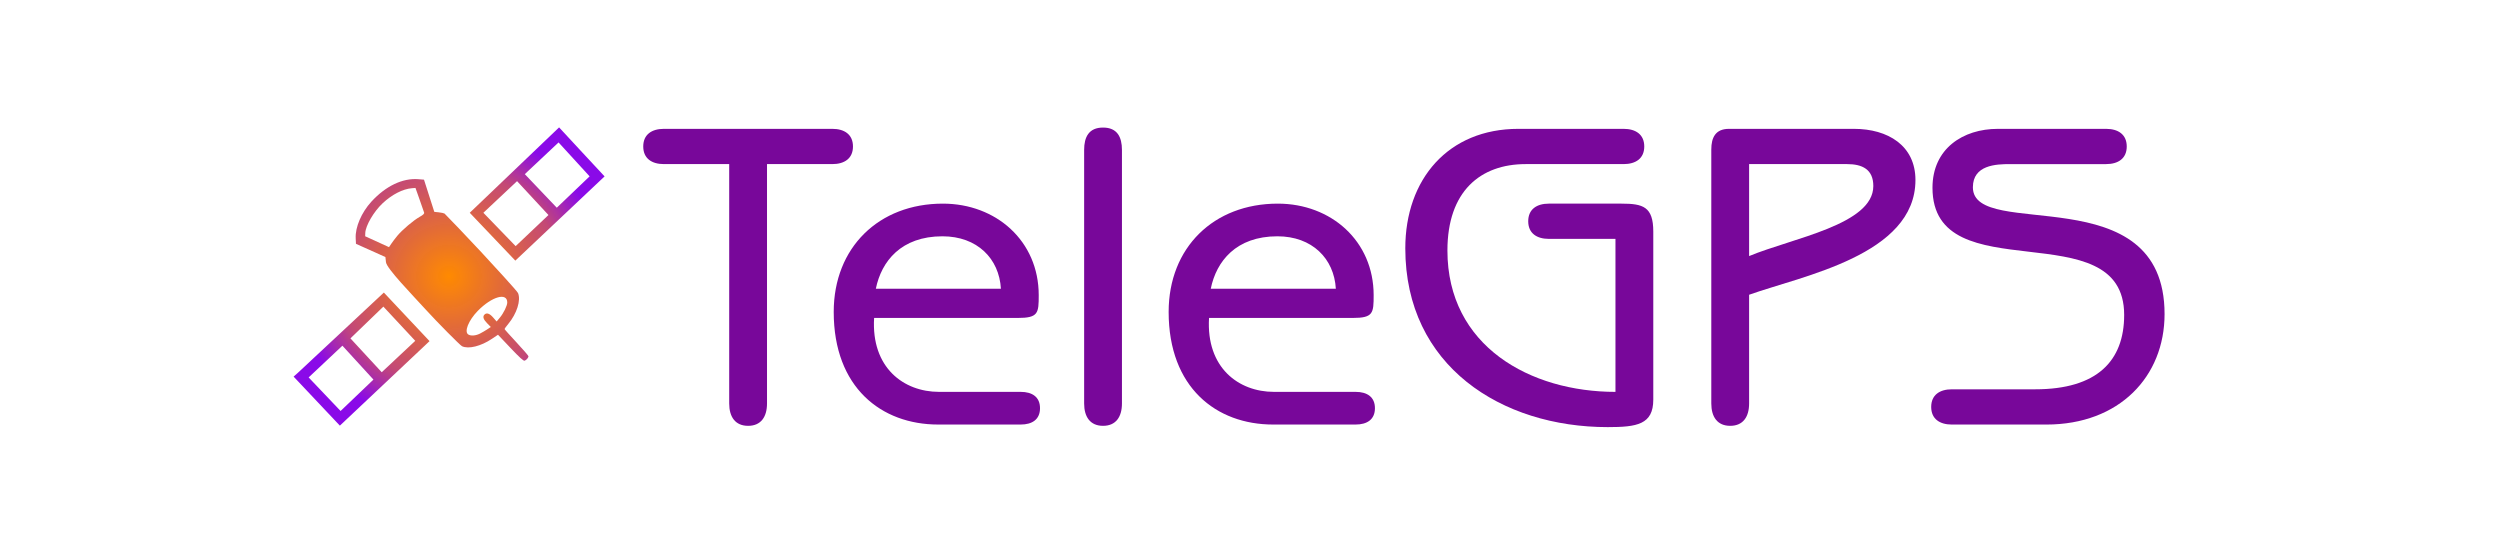 <?xml version="1.0" encoding="UTF-8" standalone="no"?>
<!-- Created with Inkscape (http://www.inkscape.org/) -->

<svg
   xmlns:dc="http://purl.org/dc/elements/1.1/"
   xmlns:cc="http://creativecommons.org/ns#"
   xmlns:rdf="http://www.w3.org/1999/02/22-rdf-syntax-ns#"
   xmlns:svg="http://www.w3.org/2000/svg"
   xmlns="http://www.w3.org/2000/svg"
   xmlns:xlink="http://www.w3.org/1999/xlink"
   xmlns:sodipodi="http://sodipodi.sourceforge.net/DTD/sodipodi-0.dtd"
   xmlns:inkscape="http://www.inkscape.org/namespaces/inkscape"
   width="444"
   height="98"
   id="svg2"
   version="1.1"
   inkscape:version="0.91 r13725"
   sodipodi:docname="telegps-oneline.svg">
  <defs
     id="defs4">
    <radialGradient
       inkscape:collect="always"
       xlink:href="#linearGradient3169"
       id="radialGradient3175"
       cx="951.687"
       cy="2305.267"
       fx="951.687"
       fy="2305.267"
       r="951.687"
       gradientTransform="matrix(1,0,0,1.266,0,-321.147)"
       gradientUnits="userSpaceOnUse" />
    <linearGradient
       id="linearGradient3169">
      <stop
         style="stop-color:#ff8a00;stop-opacity:1;"
         offset="0"
         id="stop3171" />
      <stop
         id="stop3445"
         offset="0.717"
         style="stop-color:#c24573;stop-opacity:0.98;" />
      <stop
         style="stop-color:#8500e7;stop-opacity:0.961;"
         offset="1"
         id="stop3173" />
    </linearGradient>
    <radialGradient
       inkscape:collect="always"
       xlink:href="#linearGradient3165"
       id="radialGradient3171"
       cx="951.687"
       cy="1205.267"
       fx="951.687"
       fy="1205.267"
       r="951.687"
       gradientTransform="matrix(1,0,0,1.266,0,-321.147)"
       gradientUnits="userSpaceOnUse" />
    <linearGradient
       id="linearGradient3165">
      <stop
         style="stop-color:#000000;stop-opacity:1;"
         offset="0"
         id="stop3167" />
      <stop
         style="stop-color:#000000;stop-opacity:0;"
         offset="1"
         id="stop3169" />
    </linearGradient>
    <radialGradient
       inkscape:collect="always"
       xlink:href="#linearGradient3169"
       id="radialGradient2838"
       gradientUnits="userSpaceOnUse"
       gradientTransform="matrix(1,0,0,1.266,0,-321.147)"
       cx="951.687"
       cy="2305.267"
       fx="951.687"
       fy="2305.267"
       r="951.687" />
    <linearGradient
       id="linearGradient3181">
      <stop
         style="stop-color:#ff8a00;stop-opacity:1;"
         offset="0"
         id="stop3183" />
      <stop
         id="stop3185"
         offset="0.717"
         style="stop-color:#c24573;stop-opacity:0.98;" />
      <stop
         style="stop-color:#8500e7;stop-opacity:0.961;"
         offset="1"
         id="stop3187" />
    </linearGradient>
    <radialGradient
       inkscape:collect="always"
       xlink:href="#linearGradient3165"
       id="radialGradient2840"
       gradientUnits="userSpaceOnUse"
       gradientTransform="matrix(1,0,0,1.266,0,-321.147)"
       cx="951.687"
       cy="1205.267"
       fx="951.687"
       fy="1205.267"
       r="951.687" />
    <linearGradient
       id="linearGradient3190">
      <stop
         style="stop-color:#000000;stop-opacity:1;"
         offset="0"
         id="stop3192" />
      <stop
         style="stop-color:#000000;stop-opacity:0;"
         offset="1"
         id="stop3194" />
    </linearGradient>
    <radialGradient
       inkscape:collect="always"
       xlink:href="#linearGradient3169"
       id="radialGradient2830"
       gradientUnits="userSpaceOnUse"
       gradientTransform="matrix(1,0,0,1.266,0,-321.147)"
       cx="951.687"
       cy="2305.267"
       fx="951.687"
       fy="2305.267"
       r="951.687" />
    <linearGradient
       id="linearGradient3197">
      <stop
         style="stop-color:#ff8a00;stop-opacity:1;"
         offset="0"
         id="stop3199" />
      <stop
         id="stop3201"
         offset="0.717"
         style="stop-color:#c24573;stop-opacity:0.98;" />
      <stop
         style="stop-color:#8500e7;stop-opacity:0.961;"
         offset="1"
         id="stop3203" />
    </linearGradient>
    <radialGradient
       inkscape:collect="always"
       xlink:href="#linearGradient3165"
       id="radialGradient2832"
       gradientUnits="userSpaceOnUse"
       gradientTransform="matrix(1,0,0,1.266,0,-321.147)"
       cx="951.687"
       cy="1205.267"
       fx="951.687"
       fy="1205.267"
       r="951.687" />
    <linearGradient
       id="linearGradient3206">
      <stop
         style="stop-color:#000000;stop-opacity:1;"
         offset="0"
         id="stop3208" />
      <stop
         style="stop-color:#000000;stop-opacity:0;"
         offset="1"
         id="stop3210" />
    </linearGradient>
    <radialGradient
       inkscape:collect="always"
       xlink:href="#linearGradient3169"
       id="radialGradient2834"
       gradientUnits="userSpaceOnUse"
       gradientTransform="matrix(1,0,0,1.266,0,-321.147)"
       cx="951.687"
       cy="2305.267"
       fx="951.687"
       fy="2305.267"
       r="951.687" />
    <linearGradient
       id="linearGradient3213">
      <stop
         style="stop-color:#ff8a00;stop-opacity:1;"
         offset="0"
         id="stop3215" />
      <stop
         id="stop3217"
         offset="0.717"
         style="stop-color:#c24573;stop-opacity:0.98;" />
      <stop
         style="stop-color:#8500e7;stop-opacity:0.961;"
         offset="1"
         id="stop3219" />
    </linearGradient>
    <radialGradient
       inkscape:collect="always"
       xlink:href="#linearGradient3165"
       id="radialGradient2836"
       gradientUnits="userSpaceOnUse"
       gradientTransform="matrix(1,0,0,1.266,0,-321.147)"
       cx="951.687"
       cy="1205.267"
       fx="951.687"
       fy="1205.267"
       r="951.687" />
    <linearGradient
       id="linearGradient3222">
      <stop
         style="stop-color:#000000;stop-opacity:1;"
         offset="0"
         id="stop3224" />
      <stop
         style="stop-color:#000000;stop-opacity:0;"
         offset="1"
         id="stop3226" />
    </linearGradient>
    <radialGradient
       r="951.687"
       fy="2305.267"
       fx="951.687"
       cy="2305.267"
       cx="951.687"
       gradientTransform="matrix(1,0,0,1.266,0,-321.147)"
       gradientUnits="userSpaceOnUse"
       id="radialGradient3232"
       xlink:href="#linearGradient3169"
       inkscape:collect="always" />
    <radialGradient
       r="951.687"
       fy="1205.267"
       fx="951.687"
       cy="1205.267"
       cx="951.687"
       gradientTransform="matrix(1,0,0,1.266,0,-321.147)"
       gradientUnits="userSpaceOnUse"
       id="radialGradient3234"
       xlink:href="#linearGradient3165"
       inkscape:collect="always" />
    <radialGradient
       inkscape:collect="always"
       xlink:href="#linearGradient3169"
       id="radialGradient4101"
       cx="194.546"
       cy="361.164"
       fx="194.546"
       fy="361.164"
       r="70.598"
       gradientTransform="matrix(0.391,0,0,0.375,264.749,305.159)"
       gradientUnits="userSpaceOnUse" />
  </defs>
  <sodipodi:namedview
     id="base"
     pagecolor="#ffffff"
     bordercolor="#666666"
     borderopacity="1.0"
     inkscape:pageopacity="0.0"
     inkscape:pageshadow="2"
     inkscape:zoom="2.8"
     inkscape:cx="199.46382"
     inkscape:cy="-0.91832278"
     inkscape:document-units="px"
     inkscape:current-layer="layer1"
     showgrid="false"
     fit-margin-top="0"
     fit-margin-left="0"
     fit-margin-right="0"
     fit-margin-bottom="0"
     inkscape:window-width="2060"
     inkscape:window-height="1038"
     inkscape:window-x="128"
     inkscape:window-y="382"
     inkscape:window-maximized="0" />
  <g
     inkscape:label="Layer 1"
     inkscape:groupmode="layer"
     id="layer1"
     transform="translate(-261.091,-391.546)">
    <path
       style="fill:url(#radialGradient4101);fill-opacity:1"
       d="m 313.234,458.432 0.748,-0.663 15.284,-14.265 8.113,8.626 -15.928,15.01 z m 14.18,0.527 -5.51,-6.018 -6,5.636 5.675,5.96 z m 7.427,-6.88 -5.663,-6.079 -5.849,5.641 5.554,6.014 z m 16.921,1.268 -2.227,-2.351 -1.083,0.727 c -1.962,1.316 -4.153,1.859 -5.302,1.314 -0.355,-0.169 -4.384,-4.246 -6.439,-6.499 -2.471,-2.709 -6.952,-7.308 -7.073,-8.425 l -0.1,-0.918 -2.614,-1.174 -2.614,-1.174 -0.049,-0.997 c -0.095,-1.952 1.024,-4.562 2.78,-6.483 2.55,-2.79 5.567,-4.229 8.374,-3.995 l 0.976,0.082 0.916,2.859 0.916,2.859 0.804,0.085 c 0.442,0.046 0.897,0.144 1.011,0.216 0.114,0.072 4.372,4.521 6.507,6.83 2.219,2.4 6.397,6.93 6.551,7.298 0.534,1.278 -0.221,3.655 -1.74,5.479 -0.364,0.437 -0.66,0.841 -0.659,0.899 10e-4,0.058 0.957,1.128 2.124,2.379 1.167,1.251 2.122,2.358 2.122,2.46 0,0.261 -0.358,0.675 -0.681,0.787 -0.197,0.068 -0.888,-0.556 -2.499,-2.256 z m -5.435,-2.552 c 0.376,-0.192 0.965,-0.535 1.308,-0.762 l 0.624,-0.413 -0.661,-0.674 c -0.671,-0.684 -0.82,-1.172 -0.465,-1.527 0.385,-0.385 0.914,-0.209 1.542,0.514 l 0.617,0.71 0.562,-0.669 c 0.669,-0.797 1.327,-2.142 1.326,-2.711 -0.004,-1.832 -2.744,-1.051 -5.229,1.489 -1.667,1.705 -2.475,3.746 -1.669,4.215 0.466,0.272 1.314,0.2 2.045,-0.173 z m -14.681,-17.364 c 0.876,-1.059 2.853,-2.736 3.965,-3.363 0.665,-0.375 0.865,-0.572 0.799,-0.782 -0.049,-0.155 -0.414,-1.199 -0.81,-2.322 l -0.721,-2.04 -0.628,0.05 c -1.616,0.129 -3.545,1.119 -5.202,2.669 -1.577,1.476 -3.045,3.993 -3.086,5.295 l -0.018,0.569 2.116,0.967 2.116,0.967 0.403,-0.602 c 0.221,-0.331 0.702,-0.964 1.068,-1.407 z m 12.873,-4.096 15.865,-15.165 c 2.776,3.017 5.686,6.117 8.081,8.704 l -15.854,14.959 z m 13.979,0.399 -5.578,-6.016 -5.983,5.616 5.732,5.925 z m 7.307,-6.868 -5.516,-6.024 -5.996,5.632 5.684,5.963 z"
       id="path3063"
       inkscape:connector-curvature="0"
       sodipodi:nodetypes="ccccccccccccccccscssascccssscccscasscsssssccssscssssscssscssccccsccccccccccccccccc" />
    <g
       id="g4484"
       style="fill:#78079a;fill-opacity:1">
      <path
         d="m 397.313,420.69 11.602,0 c 2.137,0 3.664,-0.992 3.664,-3.13 0,-2.137 -1.527,-3.13 -3.664,-3.13 l -29.921,0 c -2.137,0 -3.664,0.992 -3.664,3.13 0,2.137 1.527,3.13 3.664,3.13 l 11.602,0 0,42.516 c 0,2.366 1.069,3.969 3.358,3.969 2.29,0 3.358,-1.603 3.358,-3.969 l 0,-42.516 z"
         id="path4214"
         inkscape:connector-curvature="0"
         style="font-style:normal;font-variant:normal;font-weight:500;font-stretch:normal;font-size:medium;line-height:125%;font-family:'ITC Benguiat Gothic Std';-inkscape-font-specification:'ITC Benguiat Gothic Std Medium';text-align:start;letter-spacing:0px;word-spacing:0px;writing-mode:lr-tb;text-anchor:start;fill:#78079a;fill-opacity:1;stroke:none" />
      <path
         d="m 416.64,442.825 c 0.992,-4.885 4.503,-9.312 11.831,-9.312 6.183,0 10.075,3.969 10.381,9.312 l -22.212,0 z m 25.189,5.19 c 3.664,0 3.74,-0.84 3.74,-4.045 0,-9.618 -7.557,-16.258 -17.021,-16.258 -11.373,0 -19.388,7.786 -19.388,19.235 0,13.434 8.473,19.998 18.548,19.998 l 14.655,0 c 2.061,0 3.435,-0.916 3.435,-2.901 0,-1.985 -1.374,-2.901 -3.435,-2.901 l -14.503,0 c -6.259,0 -12.06,-4.274 -11.526,-13.129 l 25.494,0 z"
         id="path4216"
         inkscape:connector-curvature="0"
         style="font-style:normal;font-variant:normal;font-weight:500;font-stretch:normal;font-size:medium;line-height:125%;font-family:'ITC Benguiat Gothic Std';-inkscape-font-specification:'ITC Benguiat Gothic Std Medium';text-align:start;letter-spacing:0px;word-spacing:0px;writing-mode:lr-tb;text-anchor:start;fill:#78079a;fill-opacity:1;stroke:none" />
      <path
         d="m 460.349,418.171 c 0,-2.29 -0.84,-3.969 -3.358,-3.969 -2.519,0 -3.358,1.679 -3.358,3.969 l 0,45.034 c 0,2.366 1.069,3.969 3.358,3.969 2.29,0 3.358,-1.603 3.358,-3.969 l 0,-45.034 z"
         id="path4218"
         inkscape:connector-curvature="0"
         style="font-style:normal;font-variant:normal;font-weight:500;font-stretch:normal;font-size:medium;line-height:125%;font-family:'ITC Benguiat Gothic Std';-inkscape-font-specification:'ITC Benguiat Gothic Std Medium';text-align:start;letter-spacing:0px;word-spacing:0px;writing-mode:lr-tb;text-anchor:start;fill:#78079a;fill-opacity:1;stroke:none" />
      <path
         d="m 476.123,442.825 c 0.992,-4.885 4.503,-9.312 11.831,-9.312 6.183,0 10.075,3.969 10.381,9.312 l -22.212,0 z m 25.189,5.19 c 3.664,0 3.74,-0.84 3.74,-4.045 0,-9.618 -7.557,-16.258 -17.021,-16.258 -11.373,0 -19.388,7.786 -19.388,19.235 0,13.434 8.473,19.998 18.548,19.998 l 14.655,0 c 2.061,0 3.435,-0.916 3.435,-2.901 0,-1.985 -1.374,-2.901 -3.435,-2.901 l -14.503,0 c -6.259,0 -12.06,-4.274 -11.526,-13.129 l 25.494,0 z"
         id="path4220"
         inkscape:connector-curvature="0"
         style="font-style:normal;font-variant:normal;font-weight:500;font-stretch:normal;font-size:medium;line-height:125%;font-family:'ITC Benguiat Gothic Std';-inkscape-font-specification:'ITC Benguiat Gothic Std Medium';text-align:start;letter-spacing:0px;word-spacing:0px;writing-mode:lr-tb;text-anchor:start;fill:#78079a;fill-opacity:1;stroke:none" />
      <path
         d="m 547.998,461.144 c -15.113,0 -29.845,-8.091 -29.845,-25.112 0,-10.533 5.877,-15.342 13.892,-15.342 l 17.403,0 c 2.137,0 3.664,-0.992 3.664,-3.13 0,-2.137 -1.527,-3.13 -3.664,-3.13 l -18.701,0 c -12.442,0 -20.075,8.931 -20.075,21.22 0,20.914 17.098,31.753 35.951,31.753 5.19,0 8.091,-0.458 8.091,-4.885 l 0,-29.845 c 0,-4.427 -1.832,-4.961 -5.648,-4.961 l -12.9,0 c -2.137,0 -3.664,0.992 -3.664,3.13 0,2.137 1.527,3.13 3.664,3.13 l 11.831,0 0,27.173 z"
         id="path4222"
         inkscape:connector-curvature="0"
         style="font-style:normal;font-variant:normal;font-weight:500;font-stretch:normal;font-size:medium;line-height:125%;font-family:'ITC Benguiat Gothic Std';-inkscape-font-specification:'ITC Benguiat Gothic Std Medium';text-align:start;letter-spacing:0px;word-spacing:0px;writing-mode:lr-tb;text-anchor:start;fill:#78079a;fill-opacity:1;stroke:none" />
      <path
         d="m 571.734,443.894 c 9.389,-3.358 29.54,-7.022 29.54,-20.38 0,-6.106 -4.885,-9.083 -10.915,-9.083 l -22.212,0 c -2.366,0 -3.13,1.527 -3.13,3.664 l 0,45.111 c 0,2.366 1.069,3.969 3.358,3.969 2.29,0 3.358,-1.603 3.358,-3.969 l 0,-19.311 z m 17.403,-23.204 c 2.672,0 4.656,0.916 4.656,3.893 0,6.87 -14.35,9.236 -22.059,12.442 l 0,-16.335 17.403,0 z"
         id="path4224"
         inkscape:connector-curvature="0"
         style="font-style:normal;font-variant:normal;font-weight:500;font-stretch:normal;font-size:medium;line-height:125%;font-family:'ITC Benguiat Gothic Std';-inkscape-font-specification:'ITC Benguiat Gothic Std Medium';text-align:start;letter-spacing:0px;word-spacing:0px;writing-mode:lr-tb;text-anchor:start;fill:#78079a;fill-opacity:1;stroke:none" />
      <path
         d="m 615.902,414.431 c -6.183,0 -11.602,3.511 -11.602,10.457 0,18.701 34.043,4.045 34.043,22.594 0,8.167 -4.809,13.205 -15.8,13.205 l -14.808,0 c -2.137,0 -3.664,0.992 -3.664,3.13 0,2.137 1.527,3.13 3.664,3.13 l 16.792,0 c 12.976,0 20.991,-8.549 20.991,-19.617 0,-24.654 -34.043,-12.9 -34.043,-22.517 0,-3.969 4.122,-4.122 6.564,-4.122 l 17.098,0 c 2.137,0 3.664,-0.992 3.664,-3.13 0,-2.137 -1.527,-3.13 -3.664,-3.13 l -19.235,0 z"
         id="path4226"
         inkscape:connector-curvature="0"
         style="font-style:normal;font-variant:normal;font-weight:500;font-stretch:normal;font-size:medium;line-height:125%;font-family:'ITC Benguiat Gothic Std';-inkscape-font-specification:'ITC Benguiat Gothic Std Medium';text-align:start;letter-spacing:0px;word-spacing:0px;writing-mode:lr-tb;text-anchor:start;fill:#78079a;fill-opacity:1;stroke:none" />
    </g>
  </g>
</svg>
